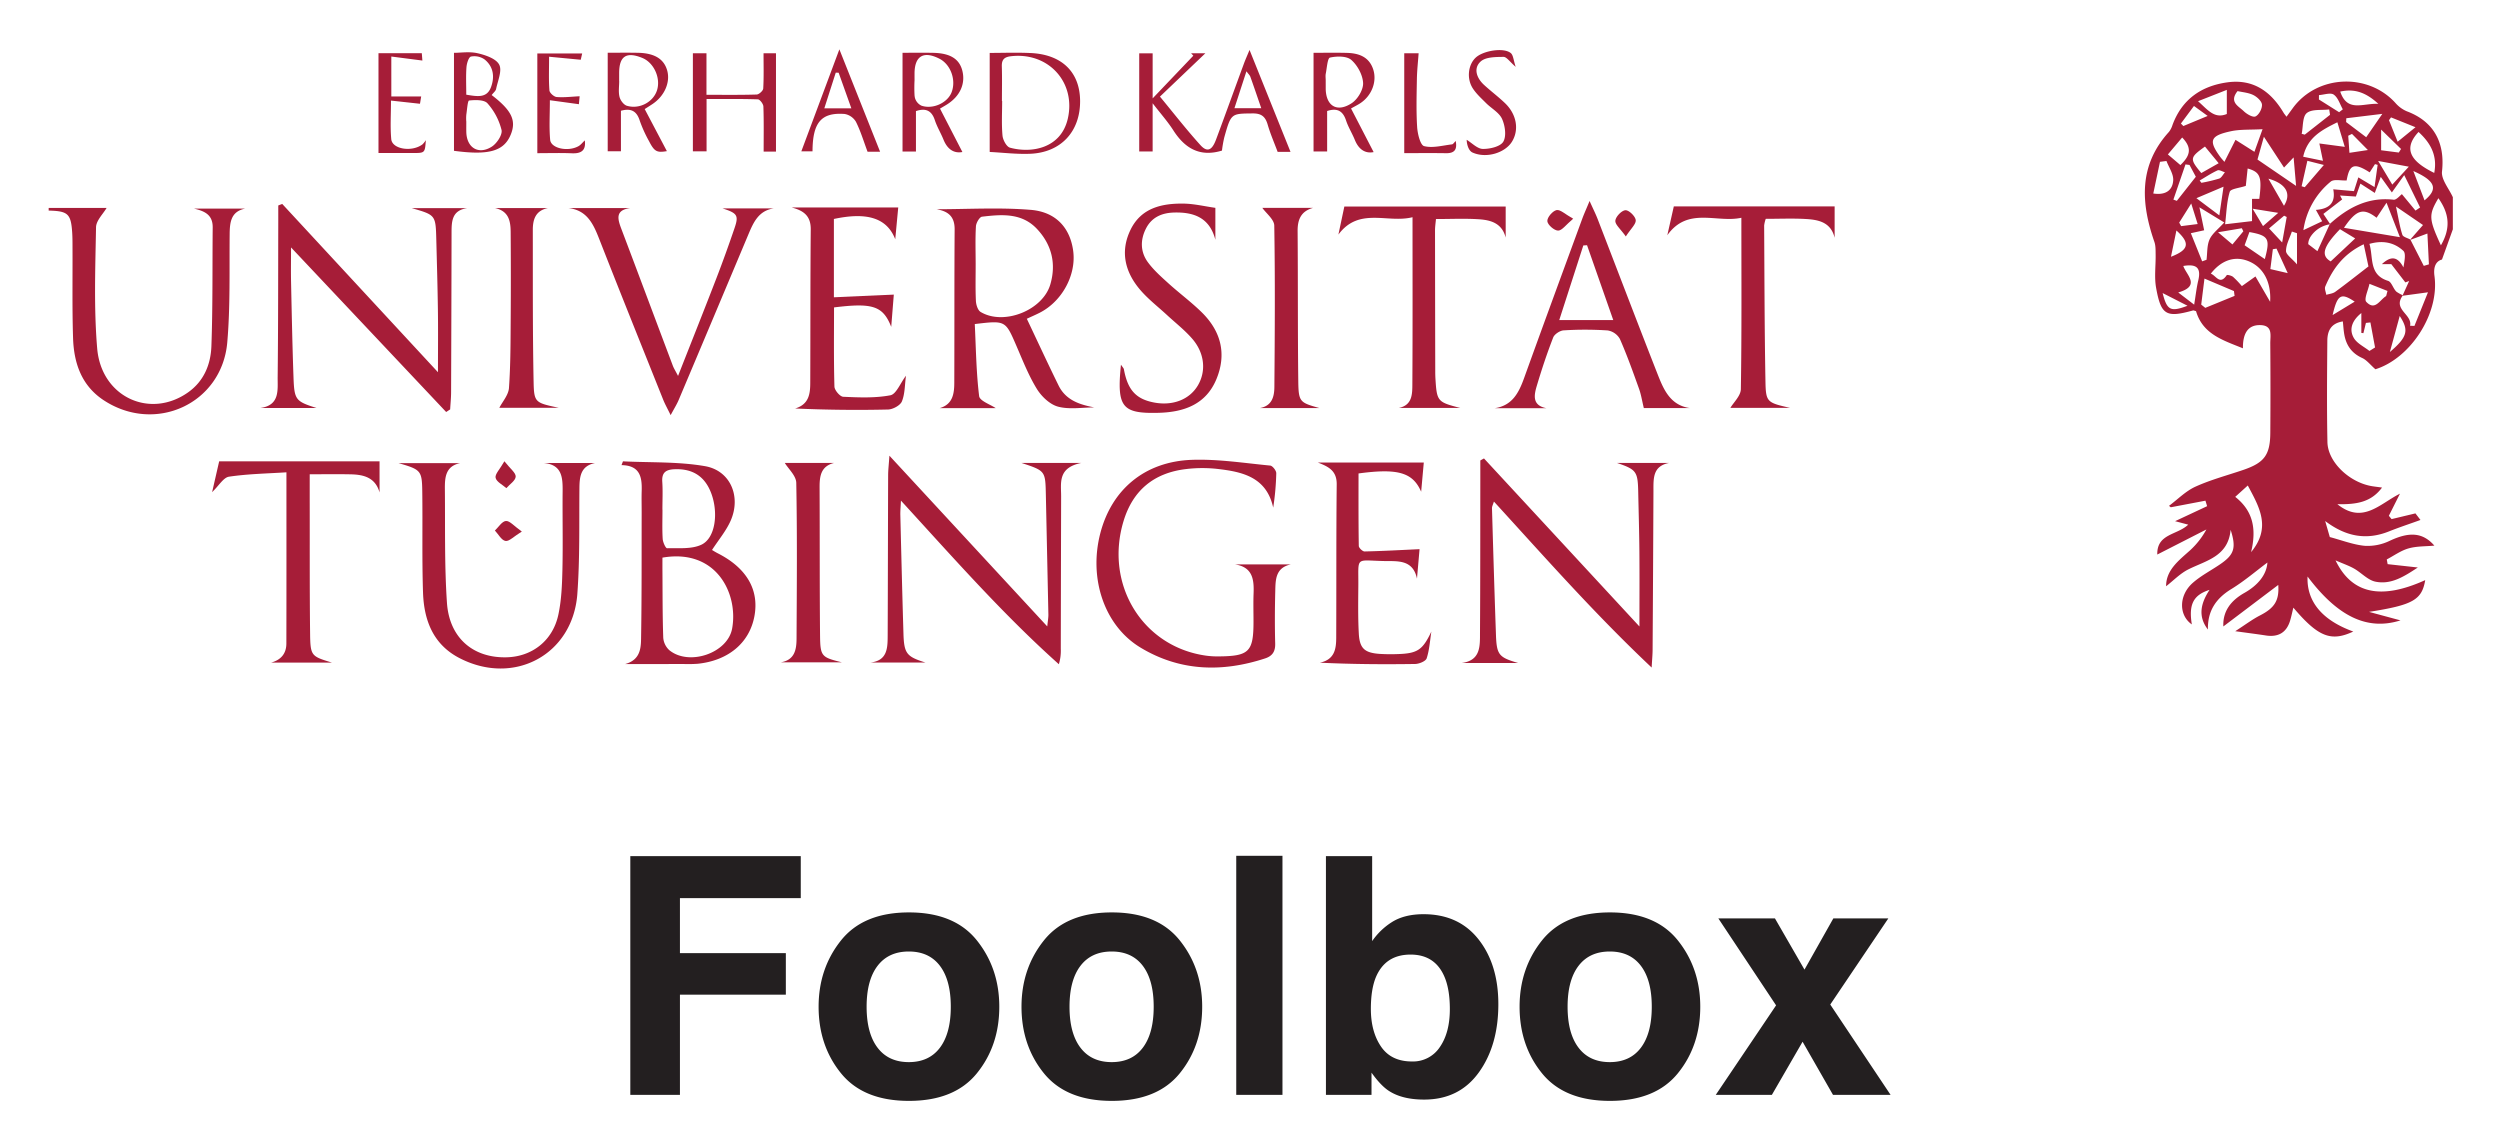 <svg xmlns="http://www.w3.org/2000/svg" role="img" viewBox="-21.70 -14.70 1388.40 637.40"><title>Foolbox logo</title><defs><style>.cls-2{fill:#a61d38}</style></defs><path fill="#231f20" d="M328.35 460.764h94.666v23.33H355.91v30.534h58.817v23.058H355.91v55.665h-27.56zM520.834 581.34q-12.43 15.344-37.74 15.344-25.313 0-37.74-15.343-12.431-15.343-12.431-36.944 0-21.238 12.43-36.807 12.43-15.57 37.74-15.57 25.31 0 37.74 15.57 12.432 15.569 12.43 36.807 0 21.6-12.43 36.944zm-20.536-14.187q6.033-8.005 6.034-22.756 0-14.75-6.034-22.71-6.037-7.958-17.294-7.96-11.26 0-17.339 7.96-6.08 7.96-6.08 22.71 0 14.752 6.08 22.756 6.08 8.005 17.339 8.004 11.257 0 17.294-8.004zm133.217 14.187q-12.43 15.344-37.74 15.344-25.313 0-37.74-15.343-12.432-15.343-12.432-36.944 0-21.238 12.431-36.807 12.43-15.57 37.74-15.57 25.31 0 37.74 15.57 12.431 15.569 12.43 36.807 0 21.6-12.43 36.944zm-20.537-14.187q6.034-8.005 6.035-22.756 0-14.75-6.035-22.71-6.036-7.958-17.294-7.96-11.26 0-17.338 7.96-6.08 7.96-6.08 22.71 0 14.752 6.08 22.756 6.079 8.005 17.338 8.004 11.258 0 17.294-8.004zm77.552 26.198h-25.67V460.584h25.67zm108.872-86.379q11.016 13.962 11.016 36.029 0 22.88-10.865 37.92-10.864 15.044-30.33 15.043-12.222 0-19.645-4.865-4.437-2.88-9.597-10.087v12.34h-25.31V460.763h25.67v47.199a37.568 37.568 0 0 1 10.788-10.449q6.98-4.503 17.768-4.503 19.49 0 30.505 13.961zm-21.457 59.808q5.54-8.016 5.541-21.077 0-10.448-2.724-17.294-5.177-12.97-19.072-12.97-14.077 0-19.344 12.7-2.726 6.755-2.725 17.474 0 12.612 5.63 20.897 5.63 8.288 17.165 8.286a17.805 17.805 0 0 0 15.53-8.016zm132.183 14.56q-12.43 15.344-37.74 15.344-25.313 0-37.74-15.343-12.431-15.343-12.431-36.944 0-21.238 12.43-36.807 12.43-15.57 37.74-15.57 25.31 0 37.74 15.57 12.432 15.569 12.43 36.807 0 21.6-12.43 36.944zm-20.536-14.187q6.033-8.005 6.034-22.756 0-14.75-6.034-22.71-6.037-7.958-17.294-7.96-11.26 0-17.34 7.96t-6.08 22.71q0 14.752 6.08 22.756 6.08 8.005 17.34 8.004 11.257 0 17.294-8.004zm41.568 26.198l33.507-49.72-32.066-48.279h31.435l16.402 28.438 16.025-28.438h30.534l-32.246 47.829 33.507 50.17h-31.976l-16.896-29.517-17.06 29.517z"/><path d="M1270.516 106.962l1.748 2.64v-.001l-1.748-2.639zm46.464 11.517q3.692 7.24 7.386 14.479l-7.386-14.48zm-4.267-2.364c.765.94 2.829 1.46 4.174 2.214l.003-.002c-1.346-.753-3.412-1.27-4.177-2.212zm-.113 33.435h-.001c-4.34 6.082 1.52 8.934 3.599 12.984-2.078-4.049-7.933-6.902-3.597-12.985zm3.986 13.884a6.804 6.804 0 0 0-.353-.835 6.804 6.804 0 0 1 .353.835zm-44.478-53.544v-.003a15.705 15.705 0 0 0-10.52 6.713 15.7 15.7 0 0 1 10.52-6.71zm37.178 37.484a22.863 22.863 0 0 0 3.376 1.889l.008-.017a21.327 21.327 0 0 1-3.384-1.872zm3.242 2.186l.07-.01-.07.009z" class="cls-2"/><path d="M1334.491 80.534c1.77-16.006-4.559-27.841-19.57-33.435a17.382 17.382 0 0 1-6.336-4.667c-15.392-16.902-43.556-15.5-56.981 2.945-1.104 1.516-2.21 3.03-3.465 4.75-.793-1.071-1.282-1.625-1.654-2.25-7.037-11.808-16.881-18.817-31.142-16.857-14.518 1.995-25.233 9.417-30.51 23.627a11.98 11.98 0 0 1-1.987 3.913c-16.827 18.52-15.649 39.339-8.083 61.092.76 2.188.654 4.726.694 7.107.102 6.105-.808 12.367.244 18.29 2.72 15.298 5.613 16.798 20.478 12.676.394-.11.9.186 1.709.375 3.756 12.778 14.834 16.093 26.047 20.642-.112-8.725 3.113-12.844 9.175-12.895 7.672-.066 5.98 5.77 6.013 10.142q.188 24.842.013 49.686c-.092 12.349-3.349 16.626-15.08 20.622-8.864 3.019-18.002 5.43-26.488 9.279-5.396 2.446-9.824 7.027-14.686 10.651l.98.795 19.248-3.662.936 3.053-17.794 8.331 7.299 1.932c-6.16 5.85-17.476 4.97-17.184 16.595l27.283-13.93a44.688 44.688 0 0 1-8.966 11.501c-6.45 5.792-13.45 11.026-13.415 20.039 4.035-3.121 7.832-7.128 12.476-9.431 9.978-4.95 21.996-7.149 23.363-21.93 3.233 10.132 1.944 13.814-5.716 19.077-5.082 3.491-10.692 6.352-15.284 10.384-7.904 6.942-7.858 18.04-.55 23.094-1.808-11.03.767-16.325 9.848-19.197-4.894 7.422-6.61 14.663-.917 22.042-.22-10.261 4.373-17.2 12.994-22.48 7.3-4.473 13.872-10.135 20.048-14.735-.458 6.833-5.31 12.638-12.768 16.864-7.336 4.156-12.084 10-11.703 18.633l30.503-23.064c.584 8.648-1.992 12.767-10.136 16.942-4.292 2.2-8.188 5.174-13.763 8.764 7.441 1.03 12.214 1.634 16.968 2.365 6.931 1.065 11.537-1.572 13.55-8.368.67-2.262 1.141-4.582 1.755-7.086 13.79 16.266 20.914 19.067 33.28 13.271-17.28-6.243-25.972-16.704-25.39-30.552 16.822 22.338 33.185 30.158 51.614 24.358l-17.482-4.723c24.186-3.798 29.364-6.558 31.21-17.64-24.206 10.969-40.693 7.91-49.798-10.96 4.405 1.918 7.507 2.966 10.3 4.558 4.056 2.314 7.61 6.399 11.88 7.27 8.619 1.756 15.77-2.77 23.508-7.884l-16.76-1.85-.476-2.624c3.998-2.1 7.798-4.893 12.05-6.11 4.515-1.293 9.457-1.09 14.374-1.555-6.434-7.382-13.919-7.777-24.749-2.69a28.1 28.1 0 0 1-13.882 2.805c-6.443-.613-12.709-3.085-19.435-4.865l-2.578-8.908c11.86 8.96 23.226 10.646 35.504 5.74 5.577-2.227 11.291-4.11 17.428-6.323l-2.804-3.657-13.244 3.175-1.512-1.843 6.167-12.28c-11.31 5.672-20.726 17.147-34.751 5.85 10.182.148 18.517-.825 24.797-9.243-2.746-.392-4.666-.57-6.545-.951-12.245-2.49-23.57-13.555-23.781-24.292-.37-18.78-.205-37.572-.054-56.358.043-5.256 1.93-9.63 8.613-10.667.288 2.653.4 5.052.83 7.392 1.092 5.952 4.12 10.291 9.89 12.907 2.555 1.159 4.468 3.733 7.36 6.267 19.254-5.962 35.69-30.657 32.805-51.763-.752-5.503 1.097-8.343 4.172-9.176l6.035-16.8V94.832c-2.14-4.781-6.518-9.81-6.022-14.298zm-106.026 211.413c3.013-12.582 1.341-22.705-8.807-30.71l6.975-6.31c6.415 12.04 13.17 23.276 1.832 37.02zm18.295-213.593l5.321-5.642 1.374 15.829-21.441-14.648 3.56-12.654c4.46 6.822 7.72 11.812 11.186 17.115zm-36.017 6.126a85.888 85.888 0 0 1-9.87 2.35l-.966-1.28c3.283-1.918 6.47-4.049 9.911-5.625 1.002-.459 2.727.663 4.121 1.06-1.051 1.207-1.883 3.03-3.196 3.495zm2.42 4.5l-2.335 15.941-12.74-9.553 15.076-6.387zm-12.354-7.57c-6.561-7.948-6.466-8.56 2.044-14.72l7.604 9.251-9.648 5.469zm-3.032 2.057l-10.542 13.37-1.923-.684 6.718-19.545q1.12.15 2.238.302l3.509 6.557zm-10.786 29.839c7.762 7 6.995 10.73-3.021 14.59l3.021-14.59zm2.627-2.425l-1.075-1.947 6.676-10.62c1.437 4.574 2.356 7.502 3.582 11.41l-9.183 1.157zm12.784 2.304l-2.642-12.751 13.794 8.41c-3.255 3.62-6.619 6.086-8.13 9.398-1.526 3.34-1.213 7.52-1.706 11.33l-2.43.864-6.28-15.624 7.394-1.627zm20.924-1.128l.833 1.7-6.048 7.297-8.004-6.771 13.22-2.226zm-9.3-2.205c.766-6.274.88-12.386 2.58-18.022.515-1.708 5.41-2.096 8.924-3.303l1.024-9.652c7.071 2.001 8.013 4.686 6.474 16.877h-4.045v12.34l-14.957 1.76zm13.499 4.32c10.721 1.97 11.65 3.616 8.56 15.021l-11.216-7.674 2.656-7.348zm7.565-3.312l-5.773-9.65 14.225 2.296-8.452 7.354zm11.714-5.77l1.441.717-2.526 14.148-7.266-7.804 8.35-7.061zm-.083-5.507c-3.359-5.85-6.003-10.455-8.649-15.06 9.76 2.772 12.942 8.255 8.65 15.06zm-25.766-63.686c2.779.64 6.06.853 8.776 2.202 2.071 1.028 4.66 3.42 4.78 5.344.137 2.212-1.7 5.664-3.607 6.528-1.487.674-4.863-1.306-6.565-2.965-2.807-2.735-8.248-5.022-3.384-11.11zm-3.636 22.277c5.115-1.097 10.545-.727 17.51-1.117l-4.512 12.557c-3.914-2.479-6.96-4.407-10.504-6.653l-6.161 12.241c-1.204-1.413-1.704-1.934-2.129-2.51-6.83-9.267-5.928-12.004 5.796-14.518zm-2.333-22.959v13.399c-6.947 2.843-10.555-2.305-15.989-7.106l15.989-6.293zm-18.246 8.935l7.609 5.54-13.5 5.607-1.358-1.396 7.249-9.751zm-6.556 17.513c6.198 6.336 3.78 10.698-.973 15.324l-6.95-5.923 7.923-9.401zm-16.04 31.102l3.72-17.59 3.597-.472c1.35 3.56 3.928 7.184 3.752 10.667-.245 4.808-3.317 8.562-11.068 7.395zm5.191 55.284l13.823 7.06c-9.43 3.546-11.395 2.557-13.823-7.06zm19.78-6.956c-.954 3.98-1.387 8.085-2.262 13.402l-8.853-6.768c12.68-3.696 4.562-9.608 2.808-14.718 7.608-1.299 9.954 1.206 8.306 8.084zm3.902 15.181l-2.254-1.812 1.802-14.45 16.382 6.936.34 2.675-16.27 6.651zm36.028-3.36l-8.161-14.08-7.539 5.359a53.592 53.592 0 0 0-4.863-5.105c-.901-.745-3.305-1.326-3.536-.98-3.836 5.729-5.885.275-8.841-.836 5.51-7.096 12.474-9.666 19.438-7.458 8.748 2.773 14.225 10.89 13.502 23.1zm.117-18.178l1.379-11.02 2.036-.35 6.233 13.619-9.648-2.25zm14.794-2.615c-2.894-3.37-6.123-5.442-6.1-7.477.042-3.595 2.064-7.168 3.257-10.751l2.843.921zm76.215-50.782c-11.617-5.725-18.258-12.574-8.712-22.75 7.012 6.386 10.52 13.473 8.712 22.75zm-5.392 15.234l-6.212-16.29c12.332 5.468 13.92 9.963 6.212 16.29zm-18.6-46.086l13.586 5.462-9.905 8.067-4.816-11.966 1.135-1.563zm9.874 27.38l-9.175 9.962-7.857-13.148 17.032 3.186zm-15.369-9.12V57.265l11.059 10.769-1.256 1.98-9.803-1.267zm-8.291-7.235l-11.157-8.435.105-2.106 20.006-2.435-8.954 12.976zm.94 7.11l-10.249 1.55-.674-9.486 2.084-1.015 8.838 8.951zm5.807-25.65c-8.782-.41-17.188 4.866-21.181-6.808 7.808-1.7 14.061.286 21.18 6.807zm-30.767 31.627l-10.978-2.257c2.345-10.653 10.197-14.817 18.985-19.13l4.122 13.645-14.125-1.88 1.996 9.622zm-2.21-36.48c2.8-.184 6.395-1.518 8.203-.267 2.408 1.666 3.425 5.343 5.04 8.156l-2.049 1.615-11.227-7.068.033-2.436zm-6.77 9.978c2.806-2.306 8.184-1.483 12.445-2.019l.469 2.995-14.032 11.004-1.708-.448c.83-3.98.378-9.52 2.826-11.532zm.321 26.505l9.167 2.314-10.62 12.348-1.741-.517 3.194-14.145zm-2.202 38.517a42.554 42.554 0 0 1 15.151-26.937c1.785-1.524 5.74-.506 8.868-.666 1.583-8.953 4.116-10.031 12.802-4.495l2.938-4.573 1.482.401-1.724 12.34-9.01-5.38-2.434 7.64-11.488-1.02c1.461 7.512-2.142 10.874-9.641 11.438 1.258 2.28 2.2 3.987 3.483 6.308l-10.427 4.944zm7.785 11.672c-2.135-1.63-3.77-2.88-5.092-3.888a6.997 6.997 0 0 1 .602-2.833 10.103 10.103 0 0 1 .781-1.47 15.705 15.705 0 0 1 10.52-6.713c.04-.083.078-.167.116-.25l.04-.036-1.748-2.638-1.531-2.313-.371-.56 10.41-8.016-1.16-2.2 8.797.573 2.52-7.158c2.65 1.71 5.08 3.28 7.983 5.155l3.316-8.912 6.168 8.635 6.86-9.617 8.814 17.974-2.553 1.727-7.548-9.123c-1.144.809-3.026 3.26-4.61 3.08-14.181-1.603-25.314 4.336-35.347 13.393l.163.245-.002-.002c-.105.01-.212.033-.317.046l-6.81 14.9zm45.811-7.77l-31.057-5.206c6.975-10.293 10.82-11.147 18.104-5.58l5.528-8.348 7.425 19.134zm-33.27-4.434l8.435 5.118-13.593 12.772c-5.57-3.221-4.277-8.149 5.158-17.89zm-7.611 36.448c-.228-1.546-1.102-3.365-.582-4.595 4.111-9.712 9.939-18.009 21.362-23.487l2.638 12.315c-7.089 5.461-12.684 9.91-18.457 14.115-1.342.977-3.291 1.123-4.961 1.652zm3.509 11.243c2.66-11.37 4.592-12.6 12.259-7.455l-12.26 7.455zm20.456 19.935c-2.96-2.354-6.872-4.147-8.659-7.19-2.851-4.855-.932-9.815 4.158-13.866v11.033l1.144.14 1.4-5.692 2.49-.276 2.58 13.91-3.113 1.94zm9.274-30.485c-3.489 2.02-6.126 8.432-11.029 3.21-1.39-1.482 1.07-6.576 1.764-10.013l10.016 3.961-.751 2.841zm2.064 31.082l5.475-20.022c5.267 8.04 4.283 11.661-5.475 20.021zm13.651-14.507l-2.412-.089a5.156 5.156 0 0 0 .068-1.724 5.444 5.444 0 0 0-.251-1.056 6.804 6.804 0 0 0-.353-.835l-.035-.065c-2.08-4.05-7.939-6.902-3.6-12.985l-.07.01.134-.296a22.863 22.863 0 0 1-3.376-1.888 4.055 4.055 0 0 1-.392-.373c-1.633-1.782-2.494-5.144-4.338-5.716-10.82-3.356-8.078-12.918-10.366-20.54 7.251-2.09 13.711-.898 18.806 3.839 1.556 1.445.68 5.505.077 9.236-3.588-6.882-7.605-5.867-11.977-1.822h5.24l7.799 10.127 2.11-.757-3.575 7.877c.034.02.07.037.104.056l-.007.008c-.061.081-.11.159-.166.24l6.198-.845 7.9-1.076-7.518 18.674zm5.185-33.345l-7.387-14.48-.33.123.238-.272c-1.345-.754-3.41-1.273-4.174-2.214a1.339 1.339 0 0 1-.243-.433c-1.406-4.324-2.088-8.883-3.544-15.685l15.02 10.274-7.056 8.056.02.01-.004.002h.003l.071.14c2.593-.964 5.247-1.95 9.407-3.494l.836 17.124-2.857.849zm9.515-11.41c-6.78-14.764-6.876-16.874-1.403-26.18 6.248 8.807 6.787 16.838 1.403 26.18z" class="cls-2"/><path d="M1316.907 118.34v-.001l-.217.22.217-.22zm-1211.063-2.901c.067-6.74.685-12.704 8.67-14.299H85.985c5.886 1.367 10.51 3.358 10.44 10.486-.218 21.97.071 43.957-.722 65.905-.364 10.029-4.056 19.34-12.857 25.607-21.127 15.044-48.27 2.735-50.565-24.294-1.895-22.31-1.04-44.883-.644-67.326.067-3.77 3.991-7.473 5.872-10.752H5.33v1.484c10.753.261 12.393 1.775 13.07 12.341.188 2.954.158 5.924.171 8.887.075 16.548-.227 33.107.307 49.64.446 13.847 4.697 26.36 17.004 34.454 28.696 18.875 65.714 1.88 68.64-32.189 1.706-19.874 1.124-39.954 1.322-59.944zm453.278 144.477q.711 33.342 1.408 66.684c.035 1.767-.323 3.54-.626 6.587l-87.657-94.808c-.345 5.095-.697 7.94-.708 10.788-.11 29.65-.135 59.3-.257 88.95-.03 6.963-.036 14.123-9.7 15.147h30.734c-10.479-3.27-11.936-4.934-12.271-16.007-.666-21.975-1.194-43.956-1.738-65.935-.054-2.19.176-4.388.338-7.999 29.238 31.911 56.576 63.061 87.7 90.866a25.78 25.78 0 0 0 1.075-8.636q.08-42.252.188-84.504c.032-7.447-2.062-15.975 11.203-18.652h-33.228c13.265 4.392 13.258 4.392 13.539 17.519zm317.143-17.531c10.761 3.647 11.6 4.726 11.833 16.02.229 11.11.56 22.219.656 33.33.114 13.439.027 26.88.027 41.484l-86.337-93.323-2.032 1.114v10.16c-.039 28.407.008 56.813-.178 85.218-.049 7.397.619 15.667-10.139 17.112H821.4c-10.665-3.15-11.908-4.454-12.302-15.603-.828-23.442-1.522-46.888-2.21-70.334-.028-.987.556-1.991 1.078-3.73 28.56 31.242 55.962 62.376 87.597 92.194.271-4.81.512-7.222.527-9.637q.282-44.088.471-88.175c.02-6.992-.587-14.092 8.735-15.83h-29.031zm-734.963-47.449c-.63-17.536-.971-35.083-1.35-52.627-.136-6.278-.022-12.561-.022-19.59l86.146 91.392 2.223-1.452c.18-3.142.506-6.284.52-9.427q.18-44.122.253-88.244c.01-6.443-.052-12.797 8.615-14.089h-30.704c13.243 3.808 13.266 3.808 13.616 17.42.337 13.093.718 26.188.895 39.284.148 10.97.03 21.943.03 34.41l-86.49-93.456-2.197.848c0 2.832.007 5.664 0 8.496-.078 28.922-.018 57.845-.336 86.763-.078 7.055 1.392 15.702-9.603 17.217h31.177c-11.567-3.68-12.325-4.448-12.773-16.945zm424.9 4.472c-5.979-12.158-11.663-24.46-17.649-37.074 2.77-1.29 5-2.247 7.158-3.347 12.468-6.353 20.399-21.058 18.59-34.394-1.705-12.579-9.395-21.571-23.573-22.745-17.375-1.439-34.961-.343-52.456-.343 6.434 1.012 10.244 3.908 10.193 11.152-.199 28.41-.09 56.823-.194 85.234-.023 6.093-.852 11.957-8.069 14.053h31.053c-2.875-1.974-8.85-3.97-9.18-6.658-1.631-13.294-1.77-26.77-2.426-40.016 17.095-2.051 17.001-2.01 23.042 11.915 3.534 8.148 6.787 16.533 11.404 24.052 2.603 4.24 7.248 8.686 11.81 9.906 6.314 1.687 13.417.423 20.181.423-8.208-1.517-15.889-4.033-19.884-12.158zm-43.302-40.86c-1.572-.944-2.521-3.998-2.622-6.128-.326-6.893-.122-13.811-.132-20.72s-.259-13.832.15-20.716c.115-1.916 2.004-5.176 3.373-5.338 10.862-1.285 22.012-2.242 30.486 6.754 8.229 8.734 10.82 19.312 7.458 30.837-4.215 14.453-25.893 22.998-38.713 15.31zM377.013 292.631c-1.259-.641-2.454-1.405-3.291-1.888 3.675-5.683 7.92-10.673 10.417-16.423 5.801-13.361-.245-27.689-14.316-30.132-14.89-2.586-30.345-1.923-45.554-2.679l-.807 2.106c10.217.15 11.451 6.598 11.21 14.198-.133 4.19-.008 8.39-.018 12.585-.056 22.458.065 44.919-.294 67.371-.1 6.293.363 13.735-8.842 16.314q16.438 0 32.877-.006a72.759 72.759 0 0 0 7.396-.15c17.052-1.77 28.765-11.655 31.49-26.472 2.692-14.629-4.343-26.702-20.268-34.824zm-30.838-24.266c0-5.164.27-10.345-.074-15.485-.355-5.272 2.087-6.812 6.917-6.988 10.037-.365 16.834 3.985 20.352 13.571 3.961 10.796 2.204 24.606-5.444 28.296-5.473 2.64-12.696 1.838-19.153 2.016-.805.022-2.328-3.333-2.443-5.19-.332-5.389-.117-10.811-.117-16.22zM384.89 334.4c-2.513 13.649-23.884 20.922-34.85 12.01a10.455 10.455 0 0 1-3.398-6.938c-.43-12.308-.354-24.633-.446-36.953-.018-2.43-.003-4.86-.003-7.532 30.058-5.192 42.248 20.13 38.697 39.413zm289.601-19.528c-.201 5.183-.043 10.38-.043 15.57 0 16.878-2.41 19.283-19.593 19.4a46.402 46.402 0 0 1-6.65-.402c-35.297-4.88-56.553-39.418-45.963-74.64 5.185-17.242 16.937-26.842 34.611-28.983a75.885 75.885 0 0 1 17.698-.081c13.846 1.603 27.115 4.553 30.836 21.481a146.094 146.094 0 0 0 1.703-19.103c.014-1.467-2.063-4.127-3.368-4.251-14.46-1.384-29.002-3.69-43.433-3.187-26.253.914-44.646 16.515-50.936 40.85-6.48 25.069 2.235 51.254 22.27 63.374 21.864 13.225 45.294 13.907 69.256 6.064 4.083-1.336 5.73-3.846 5.615-8.256-.25-9.631-.208-19.279.037-28.912.162-6.355-.007-13.23 8.72-15.065h-31.216c9.922 1.454 10.76 8.32 10.456 16.141zM290.762 258.1c-.142 14.572.221 29.154-.12 43.72-.197 8.35-.524 16.859-2.283 24.973-3.096 14.285-14.5 23.12-28.536 23.54-18.584.554-31.976-10.637-33.305-30.26-1.416-20.903-.943-41.937-1.153-62.914-.064-6.435.19-12.958 8.464-14.655h-34.195c12.388 3.58 13.01 4.123 13.172 15.61.264 18.77-.204 37.558.426 56.312.514 15.263 5.553 28.724 20.172 36.312 30.28 15.72 63.058-1.805 65.528-35.643 1.419-19.424.975-38.99 1.149-58.494.059-6.643.632-12.527 8.775-14.187H280.08c10.324.837 10.756 7.929 10.682 15.685zm607.901-65.512c-11.178-28.486-22.057-57.09-33.092-85.633-1.09-2.822-2.463-5.535-4.48-10.025-1.905 4.599-3.107 7.227-4.098 9.931-10.785 29.432-21.622 58.846-32.244 88.336-2.953 8.2-6.552 15.355-16.373 16.808h28.781c-8.152-1.576-6.905-7.325-5.323-12.627 2.68-8.983 5.64-17.903 9.035-26.634.724-1.86 3.758-3.858 5.83-3.974a190.915 190.915 0 0 1 24.44.04 9.563 9.563 0 0 1 6.777 4.717c3.974 9.025 7.288 18.35 10.622 27.643 1.171 3.263 1.704 6.756 2.676 10.749h25.53c-11.066-1.597-14.66-10.61-18.081-19.33zm-54.412-29.55l13.363-41.429 2.067-.123 14.555 41.553zM386.23 112.004c-3.19 9.342-6.524 18.641-10.077 27.85-6.825 17.69-13.847 35.303-21.287 54.217-1.437-2.787-2.343-4.184-2.916-5.707-9.49-25.176-18.899-50.384-28.424-75.546-2.136-5.644-3.934-10.852 4.888-11.98h-34.561c10.364 1.136 13.897 8.68 17.17 17.04 11.701 29.88 23.687 59.649 35.607 89.443.959 2.397 2.241 4.663 4.125 8.535 2.013-3.773 3.419-5.98 4.423-8.356q19.447-46.045 38.796-92.132c2.8-6.654 5.719-13.192 14.17-14.345h-28.631c8.341 2.674 9.121 3.939 6.717 10.981zm92.952 96.198c1.719-4.224 1.576-9.207 2.258-14.245-3.194 4.23-5.406 10.24-8.65 10.86-8.497 1.624-17.46 1.227-26.202.834-1.781-.08-4.817-3.63-4.875-5.649-.42-14.684-.225-29.385-.225-43.973 21.437-2.669 27.171-.856 31.764 10.783l1.431-17.9-33.274 1.49v-43.5c18.455-3.958 29.475-.55 34.074 11.265l1.656-17.637h-59.152c6.503 1.697 10.631 4.565 10.566 12.114-.25 28.424-.16 56.85-.27 85.276-.024 6.072-.699 11.95-8.393 14.238 17.483.777 34.525.979 51.552.57 2.718-.065 6.822-2.273 7.74-4.526zm275.697 140.336a99.927 99.927 0 0 1-10.368-.093c-8.356-.587-11.134-3.006-11.585-11.294-.482-8.867-.338-17.775-.263-26.663.138-16.383-1.975-13.935 14.284-13.61 7.431.148 16.05-.993 18.285 9.777l1.434-16.371c-10.29.479-20.412 1.053-30.541 1.274-1.095.024-3.19-1.98-3.207-3.07-.222-13.475-.145-26.956-.145-40.248 22.087-3.012 30.205-.432 34.78 10.15l1.46-16.204h-58.81c5.777 2.229 10.532 4.455 10.453 12.065-.297 28.397-.154 56.799-.272 85.198-.025 6.213-.862 12.162-9.082 13.88 17.97.86 35.429.974 52.882.718 2.249-.033 5.904-1.526 6.432-3.149 1.54-4.73 1.826-9.87 2.603-14.85-4.762 10.01-7.507 12.123-18.34 12.49zM96.103 258.614c3.817-3.653 6.29-8.12 9.363-8.578 10.508-1.57 21.226-1.733 31.907-2.434 0 32.904.038 63.998-.035 95.09-.013 5.616-3.033 9.136-8.522 10.603h33.893c-11.774-3.608-12.051-3.61-12.202-17.013-.264-23.465-.158-46.935-.202-70.403-.01-5.622-.001-11.244-.001-17.19 8.115 0 15.444-.122 22.767.034 7.216.154 13.677 1.754 16.016 10.072V241.49H100.02l-3.917 17.124zm679.382-63.1a61.416 61.416 0 0 1-.104-3.7q-.082-39.258-.128-78.516c-.001-2.116.341-4.231.524-6.354 8.351 0 16.003-.369 23.6.112 6.632.419 13.036 2.03 15.12 10.195V100.01h-89.604l-3.299 15.568c11.461-15.467 27.306-6.131 41.166-9.65 0 31.907.1 62.2-.089 92.494-.035 5.6.09 11.945-7.616 13.446h34.272c-12.771-3.28-13.046-3.628-13.842-16.353zm128.769-79.561c11.362-16.009 27.406-6.703 41.134-9.71 0 32.588.216 63.89-.286 95.18-.06 3.716-4.04 7.37-5.808 10.38h33.069c-12.655-2.889-13.39-3.14-13.598-14.56-.527-28.89-.552-57.787-.725-86.68a17.055 17.055 0 0 1 .885-3.73c7.607 0 15-.336 22.346.097 6.987.412 13.822 1.781 15.911 10.415V99.912h-89.309l-3.619 16.041zm-282.297 98.603c13.828-.383 26.065-4.632 31.876-18.662 5.85-14.122 2.499-26.752-8.243-37.253-5.814-5.683-12.41-10.559-18.444-16.03-4.003-3.63-8.136-7.3-11.315-11.614-4.29-5.82-4.336-12.554-1.015-18.949 3.148-6.062 8.698-8.497 15.31-8.706 11.112-.352 19.948 2.778 23.143 15.118v-17.731c-6.006-.843-11.836-2.277-17.684-2.354-12.114-.16-23.532 2.404-29.426 14.525-5.961 12.257-2.997 23.743 5.606 33.66 4.339 5.002 9.691 9.124 14.58 13.65 4.71 4.356 9.835 8.352 14.025 13.162 7.003 8.039 7.886 18.153 3.1 26.113-4.616 7.676-13.727 11.256-23.948 9.41-10.264-1.855-14.932-6.94-17.043-18.447-.13-.711-.81-1.322-1.646-2.621-2.377 23.614.457 27.302 21.124 26.73zM433.725 338.235c-.27-27.374-.121-54.753-.259-82.13-.032-6.291.634-11.857 8.057-13.714h-27.382c1.999 3.3 6.302 7.134 6.375 11.048.542 28.854.304 57.725.153 86.59-.031 6.014-1.02 11.817-8.739 13.104h33.93c-11.3-2.804-12.02-3.227-12.135-14.898zm273.805-237.49h-28.183c2.155 3.05 6.572 6.407 6.629 9.837.494 29.872.305 59.759.058 89.638-.044 5.23-1.244 10.499-8.066 11.703h33.091c-11.02-3.107-11.617-3.36-11.756-15.326-.322-27.645-.14-55.296-.364-82.943-.053-6.474 1.905-11.063 8.591-12.909zm-432.886 96.706c-.559-28.12-.397-56.256-.445-84.386-.01-5.799 1.465-10.802 8.34-12.2h-29.27c7.675 1.703 8.585 7.346 8.63 13.295q.18 23.325.03 46.652c-.102 13.316-.036 26.66-.965 39.928-.278 3.961-3.657 7.705-5.364 11.053h33.098c-13.085-2.818-13.825-2.803-14.054-14.342zM618.428 42.65c4.449 5.768 8.377 10.17 11.518 15.074 6.438 10.055 14.836 14.921 26.984 11.207a67.533 67.533 0 0 1 1.285-7.329c3.774-13.44 3.819-13.181 15.707-13.312 4.837-.053 7.09 1.694 8.384 6.19 1.477 5.127 3.643 10.056 5.544 15.164H695L672.241 13.03c-1.318 3.204-2.323 5.438-3.167 7.732-5.113 13.904-10.144 27.839-15.307 41.724-1.582 4.254-3.971 8.731-8.75 3.461-7.726-8.52-14.79-17.64-22.534-26.992l25.232-24.073h-7.934l1.243 1.354-22.59 23.699V14.927h-7.459v54.507h7.452zm52.088-17.754c1.116 1.523 1.88 2.198 2.18 3.038 1.987 5.546 3.873 11.129 6.052 17.455h-14.895l6.663-20.493zM550.43 70.702c17.089-.698 27.81-12.362 27.717-29.347-.087-15.952-10.07-25.795-27.438-26.598-7.866-.363-15.762-.062-22.77-.062v54.996c7.295.365 14.919 1.32 22.491 1.01zm-15.378-10.095c-.579-6.357-.196-12.8-.196-19.21h-.125c0-6.41.148-12.823-.057-19.226-.12-3.727 1.332-5.204 5.015-5.636 20.844-2.448 36.242 14.475 31.636 34.627-3.84 16.8-20.535 19.359-32.135 16.142-1.915-.531-3.918-4.278-4.138-6.697zm-132.883-26.14c-.07 1.226-2.336 3.287-3.64 3.327-9.32.29-18.651.155-27.882.155V14.876H363.1v54.481h7.599v-29.06c9.393 0 18.954-.135 28.5.181 1.109.037 3.007 2.535 3.057 3.944.293 8.247.143 16.51.143 25.066h6.85v-54.61h-6.908c0 6.688.196 13.155-.172 19.59zm313.172 12.485c5.72-1.87 8.788.046 10.517 5.278 1.229 3.718 3.382 7.12 4.864 10.768 2.164 5.327 5.8 7.698 10.435 6.77l-12.535-24.223c2.356-1.338 3.901-2.084 5.306-3.036 6.256-4.243 9.238-12.04 6.954-18.803-2.341-6.933-8.071-8.878-14.631-9.04-6.51-.161-13.028-.036-18.459-.036V69.4h7.55zm-.797-17.067c-.002-.925-.117-1.874-.072-2.79a5.999 5.999 0 0 1 .108-.904c.643-3.142.947-8.596 2.34-8.91 3.777-.855 9.272-.931 11.823 1.287 3.455 3.004 6.365 8.362 6.568 12.843.168 3.715-3.01 9.002-6.302 11.175-8.247 5.443-14.441 1.497-14.462-8.257-.003-1.482 0-2.962-.003-4.444zm-391.4 16.929c5.668-1.579 8.803.21 10.462 5.544a73.491 73.491 0 0 0 5.187 11.425c2.982 5.815 4.413 6.379 9.86 5.452l-12.31-23.359c2.065-1.333 3.29-2.09 4.48-2.898 6.52-4.432 9.792-11.92 8.047-18.384-1.755-6.497-7-9.784-16.267-9.972-5.894-.12-11.791-.022-16.806-.022v54.689h7.347zm-.961-16.548h-.027c0-1.483-.004-2.965 0-4.447.026-9.37 4.032-11.96 12.89-8.332 6.42 2.629 10.288 11.176 8.13 17.961-2.07 6.515-9.735 10.71-16.764 8.583-1.742-.527-3.584-3.008-4.052-4.916-.687-2.796-.177-5.885-.177-8.85zM486.98 46.998c5.486-1.84 8.74-.278 10.5 5.053 1.227 3.72 3.322 7.143 4.798 10.793 2.14 5.287 5.722 7.788 10.499 6.883l-12.434-24.104c1.887-1.125 2.943-1.72 3.965-2.37 7.2-4.571 10.298-11.513 8.404-18.793-1.69-6.497-6.8-9.647-16.267-9.824-5.89-.111-11.783-.02-16.916-.02V69.45h7.452zm-.774-8.684a77.844 77.844 0 0 1 0-8.43q-.013-1.854-.008-3.706c.01-9.8 5.016-12.78 13.858-8.254 6.225 3.187 9.345 11.826 6.724 18.622-2.248 5.829-10.305 9.637-16.766 7.432a6.793 6.793 0 0 1-3.633-4.492c-.073-.388-.13-.778-.175-1.172zM261.904 60.16c3.268-7.87.65-13.501-10.553-22.069 1.057-1.39 2.249-2.278 2.466-3.361.914-4.558 3.441-10.146 1.731-13.495-1.71-3.352-7.565-5.34-11.966-6.36-4.567-1.057-9.57-.235-13.159-.235v54.413c19.305 2.62 27.697.22 31.48-8.893zm-24.547-37.522c.159-2.129 1.233-5.624 2.497-5.922a9.879 9.879 0 0 1 7.515 1.56c5.02 4 5.74 9.752 3.59 15.48-2.305 6.14-7.56 5.145-13.717 4.128 0-5.434-.25-10.363.115-15.246zm-.089 35.94c-.04-1.959-.005-3.92-.005-5.88h-.027a24.991 24.991 0 0 1 .03-3.67c.417-2.78.75-7.823 1.546-7.907 3.416-.362 8.381-.5 10.209 1.563a34.855 34.855 0 0 1 7.817 14.815c.593 2.627-2.613 7.465-5.41 9.244-7.41 4.715-13.982.585-14.16-8.165zm210.077-9.985a9.095 9.095 0 0 1 6.298 4.319c2.616 5.214 4.306 10.894 6.472 16.672h6.962l-22.622-56.885-21.127 56.66h6.214c.06-16.032 4.838-21.716 17.803-20.766zm-4.908-22.951l1.613.051c2.26 6.34 4.521 12.678 7.05 19.767h-15.013l6.35-19.818zM214.796 63.127a12.068 12.068 0 0 1-1.894 2.38c-5.894 4.377-16.803 2.667-17.319-2.931-.621-6.747-.147-13.596-.147-21.415l16.105 1.767.663-4.05h-16.582V16.693l17.254 2.23c-.044-.566-.186-2.338-.323-4.06h-24.056v55.42q9.576 0 19.148-.002c6.652-.007 6.652-.013 7.151-7.154zm586.984 4.878c-3.008-.05-5.964-3.263-8.943-5.068.073 2.756 1.115 6.111 3.236 7.065 7.627 3.43 18 .25 21.878-5.965 4.103-6.576 2.696-15.183-3.816-21.44-3.728-3.582-7.909-6.688-11.711-10.198-4.108-3.793-5.967-9.178-1.817-12.951 2.78-2.527 8.344-2.504 12.676-2.56 1.754-.022 3.545 2.78 6.766 5.536-1.23-3.65-1.31-6.509-2.754-7.671-3.964-3.19-15.298-1.36-19.486 2.585-4.165 3.922-5.118 11.585-1.555 17.072 1.976 3.045 4.788 5.58 7.386 8.181 2.954 2.96 7.239 5.217 8.832 8.736 1.688 3.73 2.528 9.547.694 12.659-1.616 2.741-7.449 4.083-11.386 4.019zM295.92 70.43c5.38.234 7.886-1.748 7.149-7.163-1.172 1.102-2.187 2.49-3.553 3.243-5.808 3.202-15.25 1.206-15.678-3.575-.622-6.95-.16-13.998-.16-21.972l16.117 2.206.415-4.415c-4.477.212-8.66.76-12.768.42-1.49-.124-3.903-2.283-4.009-3.658-.45-5.83-.19-11.714-.19-18.716l17.58 1.68.796-3.482h-24.906v55.366c6.444 0 12.836-.213 19.207.065zm485.413-.048c4.483.074 6.382-1.755 5.41-6.778-.865.81-1.42 1.8-2.082 1.877-5.191.599-10.7 2.187-15.47.966-2.113-.54-3.628-6.82-3.866-10.591-.56-8.847-.296-17.755-.144-26.634.08-4.73.619-9.452.963-14.353h-7.984v55.478c7.954 0 15.565-.091 23.173.035zm105.377 37.151c-.226-2.15-3.809-5.602-5.719-5.475-2.113.14-5.383 3.565-5.588 5.796-.198 2.15 2.872 4.6 5.81 8.766 2.796-4.331 5.731-6.877 5.498-9.087z" class="cls-2"/><path d="M259.02 285.726c2.017.36 4.608-2.489 9.078-5.231-4.317-3.048-6.68-6.016-8.82-5.863-2.16.155-4.097 3.407-6.132 5.301 1.936 2.058 3.642 5.394 5.874 5.793zm.485-29.335c1.862-2.125 5.088-4.186 5.193-6.396.1-2.115-3.042-4.384-6.271-8.525-2.545 4.463-5.32 7.15-4.896 9.165.47 2.239 3.857 3.864 5.974 5.756zm584.09-143.022c2.168.018 4.364-3.244 8.391-6.61-4.44-2.457-7.19-5.223-9.246-4.779-2.19.473-5.256 4.096-5.11 6.14.146 2.017 3.818 5.23 5.965 5.249zm475.205 35.336l-6.2.844m.167-.239v-.001m-40.344-39.467l.002.002" class="cls-2"/></svg>